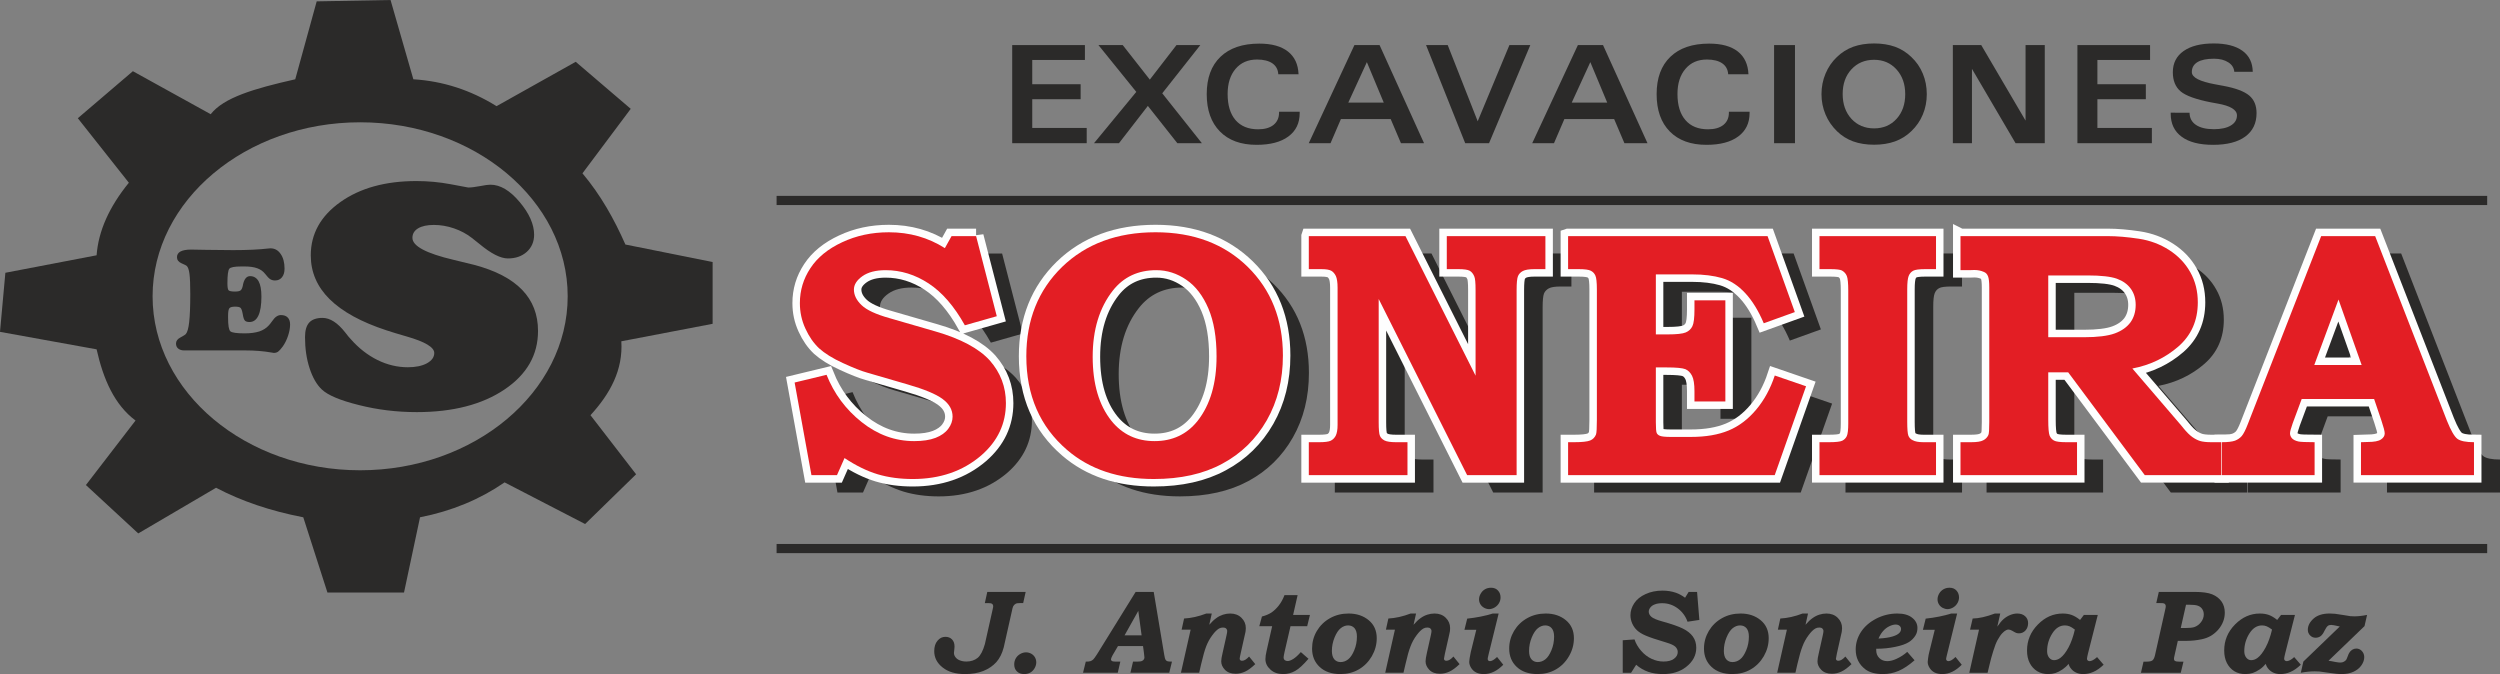 <?xml version="1.0" encoding="UTF-8"?>
<!DOCTYPE svg PUBLIC "-//W3C//DTD SVG 1.1//EN" "http://www.w3.org/Graphics/SVG/1.1/DTD/svg11.dtd">
<!-- Creator: CorelDRAW X8 -->
<svg xmlns="http://www.w3.org/2000/svg" xml:space="preserve" width="75.084mm" height="20.245mm" version="1.1" style="shape-rendering:geometricPrecision; text-rendering:geometricPrecision; image-rendering:optimizeQuality; fill-rule:evenodd; clip-rule:evenodd"
viewBox="0 0 46038 12413"
 xmlns:xlink="http://www.w3.org/1999/xlink">
 <rect x="0" y="0" width="46038" height="12413" fill="#808080" stroke="none"/>
 <defs>
  <style type="text/css">
   <![CDATA[
    .str0 {stroke:#FEFEFE;stroke-width:275.183}
    .fil1 {fill:none;fill-rule:nonzero}
    .fil3 {fill:#2B2A29}
    .fil0 {fill:#2B2A29;fill-rule:nonzero}
    .fil2 {fill:#E31E24;fill-rule:nonzero}
   ]]>
  </style>
 </defs>
 <g id="Capa_x0020_1">
  <g id="_2762734071280">
   <path class="fil0" d="M18181 10900l707 0 -46 206 -63 0c-36,0 -61,4 -74,12 -19,10 -34,25 -46,45 -8,16 -18,50 -28,104l-147 654c-29,112 -75,203 -137,273 -63,69 -142,123 -239,162 -97,38 -209,57 -335,57 -175,0 -313,-40 -415,-122 -103,-81 -154,-182 -154,-300 0,-81 20,-145 61,-193 40,-48 88,-71 145,-71 51,0 91,16 122,48 31,32 46,76 46,132 0,15 -2,32 -4,52 -4,32 -7,53 -7,64 0,29 10,55 29,80 19,25 46,45 81,58 35,14 75,21 120,21 82,0 151,-23 206,-67 54,-45 99,-130 134,-255l143 -638c7,-29 10,-48 10,-57 0,-22 -9,-39 -27,-50 -11,-6 -35,-9 -72,-9l-55 0 45 -206z"/>
   <path id="1" class="fil0" d="M18894 12013c33,0 64,8 95,24 30,17 53,39 70,68 16,29 24,60 24,93 0,35 -10,71 -30,106 -21,36 -47,63 -80,82 -34,18 -71,27 -112,27 -56,0 -101,-16 -134,-49 -34,-32 -50,-76 -50,-130 0,-39 9,-75 28,-109 19,-34 46,-61 82,-82 35,-20 71,-30 107,-30z"/>
   <path id="2" class="fil0" d="M20913 10900l333 0 194 1160c8,48 16,77 23,88 7,12 18,21 31,27 15,6 44,9 88,9l-50 205 -715 0 48 -205 69 0c49,0 81,-5 98,-13 28,-15 43,-37 43,-65 0,-13 -3,-43 -10,-90l-16 -119 -461 0 -100 171c-19,36 -29,60 -29,74 0,15 8,26 24,34 10,5 38,8 84,8l64 0 -47 205 -640 0 51 -205c37,0 66,-2 86,-9 20,-7 37,-17 51,-31 14,-14 38,-45 70,-96l711 -1148zm110 800l-61 -451 -253 451 314 0z"/>
   <path id="3" class="fil0" d="M21747 12389l179 -794 -166 0 45 -205c132,-7 268,-38 410,-92l100 0 -46 207c46,-54 89,-94 129,-122 39,-29 81,-50 124,-64 44,-14 88,-21 133,-21 84,0 153,26 207,79 53,52 80,115 80,190 0,19 -2,37 -4,55 0,9 -6,34 -16,76l-76 340c-12,51 -17,82 -17,92 0,11 4,21 12,28 8,7 19,10 32,10 39,0 82,-26 129,-78l114 140c-70,66 -132,113 -188,138 -56,26 -114,39 -173,39 -85,0 -150,-24 -197,-72 -46,-48 -69,-100 -69,-156 0,-33 8,-84 25,-154l73 -327c8,-35 12,-60 12,-77 0,-19 -7,-35 -20,-47 -14,-12 -32,-18 -56,-18 -27,0 -52,6 -74,18 -39,23 -81,64 -125,125 -45,60 -82,127 -111,201 -29,75 -60,185 -94,331l-36 158 -336 0z"/>
   <path id="4" class="fil0" d="M23654 10959l242 0 -83 365 310 0 -51 208 -307 0 -111 480c-10,47 -16,78 -16,94 0,22 7,38 21,50 13,11 32,17 54,17 27,0 61,-13 102,-38 41,-25 88,-68 140,-127l141 123c-95,111 -176,186 -245,224 -69,39 -143,58 -222,58 -95,0 -174,-27 -234,-83 -62,-56 -92,-120 -92,-193 0,-38 7,-89 22,-153l102 -452 -237 0 49 -179c70,-18 129,-43 176,-74 47,-32 92,-75 136,-131 43,-56 77,-119 103,-189z"/>
   <path id="5" class="fil0" d="M24835 11298c148,0 271,41 370,123 99,82 148,193 148,332 0,116 -30,226 -90,331 -61,104 -141,185 -241,243 -100,58 -213,86 -338,86 -161,0 -287,-43 -381,-130 -94,-87 -141,-201 -141,-340 0,-116 29,-224 88,-324 59,-99 140,-178 242,-235 103,-58 217,-86 343,-86zm-9 219c-48,0 -93,17 -136,51 -43,34 -81,91 -114,172 -33,80 -49,163 -49,247 0,68 15,119 44,154 30,34 68,51 115,51 50,0 96,-16 139,-49 43,-33 81,-89 114,-169 33,-79 49,-163 49,-251 0,-69 -15,-120 -44,-155 -30,-34 -69,-51 -118,-51z"/>
   <path id="6" class="fil0" d="M25509 12389l179 -794 -166 0 45 -205c132,-7 269,-38 410,-92l100 0 -46 207c46,-54 89,-94 129,-122 40,-29 81,-50 125,-64 43,-14 87,-21 132,-21 85,0 154,26 207,79 53,52 80,115 80,190 0,19 -1,37 -3,55 -1,9 -7,34 -16,76l-77 340c-11,51 -17,82 -17,92 0,11 4,21 12,28 8,7 19,10 33,10 39,0 82,-26 129,-78l113 140c-69,66 -132,113 -188,138 -56,26 -113,39 -173,39 -84,0 -150,-24 -196,-72 -46,-48 -69,-100 -69,-156 0,-33 8,-84 24,-154l73 -327c8,-35 12,-60 12,-77 0,-19 -7,-35 -20,-47 -13,-12 -31,-18 -55,-18 -28,0 -53,6 -74,18 -40,23 -81,64 -126,125 -45,60 -82,127 -110,201 -30,75 -61,185 -94,331l-37 158 -336 0z"/>
   <path id="7" class="fil0" d="M27459 10823c54,0 97,18 128,53 31,34 46,76 46,126 0,36 -9,71 -28,104 -19,33 -46,60 -81,81 -35,20 -69,30 -102,30 -30,0 -61,-8 -91,-24 -30,-17 -54,-39 -70,-67 -16,-27 -24,-57 -24,-89 0,-36 10,-71 31,-106 20,-35 46,-61 79,-80 33,-19 70,-28 112,-28zm31 475l108 0 -183 743c-13,52 -19,83 -19,93 0,13 4,22 11,30 8,7 18,11 31,11 35,0 78,-26 131,-77l114 143c-112,115 -232,172 -358,172 -55,0 -102,-10 -141,-29 -38,-19 -69,-48 -93,-85 -23,-38 -35,-74 -35,-110 0,-12 3,-34 7,-65 7,-47 14,-84 21,-113l102 -413 -218 0 51 -206c175,-19 332,-50 471,-94z"/>
   <path id="8" class="fil0" d="M28466 11298c147,0 271,41 370,123 99,82 148,193 148,332 0,116 -30,226 -91,331 -60,104 -140,185 -240,243 -100,58 -213,86 -338,86 -161,0 -288,-43 -382,-130 -94,-87 -141,-201 -141,-340 0,-116 30,-224 89,-324 59,-99 140,-178 242,-235 103,-58 217,-86 343,-86zm-10 219c-47,0 -92,17 -135,51 -43,34 -81,91 -114,172 -33,80 -49,163 -49,247 0,68 14,119 44,154 29,34 68,51 115,51 49,0 96,-16 139,-49 43,-33 81,-89 114,-169 33,-79 49,-163 49,-251 0,-69 -15,-120 -45,-155 -29,-34 -68,-51 -118,-51z"/>
   <path id="9" class="fil0" d="M31252 10900l42 516 -218 33c-36,-103 -98,-185 -183,-248 -85,-62 -180,-93 -284,-93 -53,0 -99,7 -136,22 -37,14 -65,34 -83,59 -19,25 -28,50 -28,75 0,34 16,66 49,95 33,29 100,57 203,85 172,48 298,92 378,132 80,40 141,88 182,145 42,58 63,127 63,208 0,137 -62,255 -185,351 -112,89 -255,133 -427,133 -102,0 -193,-14 -272,-41 -80,-28 -154,-71 -223,-130l-93 147 -154 0 0 -599 217 -15c24,74 65,144 122,210 57,65 121,114 192,147 71,33 144,50 220,50 83,0 148,-17 193,-51 46,-34 69,-75 69,-124 0,-37 -15,-69 -43,-97 -29,-28 -86,-54 -171,-79 -177,-53 -301,-94 -372,-125 -72,-30 -126,-64 -164,-99 -38,-36 -67,-78 -89,-127 -21,-49 -32,-99 -32,-150 0,-78 24,-152 70,-222 46,-70 116,-126 208,-168 93,-43 198,-64 313,-64 88,0 171,13 248,40 55,19 111,50 167,91l66 -107 155 0z"/>
   <path id="10" class="fil0" d="M32053 11298c148,0 271,41 370,123 99,82 148,193 148,332 0,116 -30,226 -90,331 -61,104 -141,185 -241,243 -100,58 -213,86 -338,86 -161,0 -288,-43 -382,-130 -94,-87 -141,-201 -141,-340 0,-116 30,-224 89,-324 59,-99 140,-178 242,-235 103,-58 217,-86 343,-86zm-10 219c-47,0 -92,17 -135,51 -43,34 -81,91 -114,172 -33,80 -49,163 -49,247 0,68 15,119 44,154 30,34 68,51 115,51 49,0 96,-16 139,-49 43,-33 81,-89 114,-169 33,-79 49,-163 49,-251 0,-69 -15,-120 -44,-155 -30,-34 -69,-51 -119,-51z"/>
   <path id="11" class="fil0" d="M32727 12389l179 -794 -166 0 45 -205c132,-7 269,-38 410,-92l100 0 -46 207c46,-54 89,-94 129,-122 40,-29 81,-50 125,-64 43,-14 87,-21 132,-21 84,0 153,26 207,79 53,52 80,115 80,190 0,19 -1,37 -4,55 0,9 -6,34 -16,76l-76 340c-11,51 -17,82 -17,92 0,11 4,21 12,28 8,7 19,10 33,10 39,0 82,-26 129,-78l113 140c-69,66 -132,113 -188,138 -56,26 -113,39 -173,39 -84,0 -150,-24 -196,-72 -47,-48 -70,-100 -70,-156 0,-33 8,-84 25,-154l73 -327c8,-35 12,-60 12,-77 0,-19 -7,-35 -20,-47 -13,-12 -32,-18 -55,-18 -28,0 -53,6 -74,18 -40,23 -82,64 -126,125 -45,60 -82,127 -110,201 -30,75 -61,185 -95,331l-36 158 -336 0z"/>
   <path id="12" class="fil0" d="M35122 12004l135 155c-104,91 -203,157 -295,196 -93,39 -189,58 -288,58 -138,0 -245,-29 -323,-87 -119,-91 -178,-213 -178,-366 0,-114 32,-221 96,-321 65,-100 158,-182 280,-246 123,-63 253,-95 392,-95 117,0 207,26 272,78 65,52 97,114 97,188 0,51 -11,96 -34,134 -30,51 -72,94 -127,128 -54,34 -136,63 -247,86 -110,23 -227,35 -351,35l0 27c0,59 19,107 57,144 38,38 88,57 148,57 51,0 105,-14 165,-41 79,-36 146,-80 201,-130zm-529 -245c111,-6 197,-19 258,-38 61,-18 104,-41 129,-69 19,-21 28,-44 28,-70 0,-22 -9,-42 -27,-57 -18,-16 -42,-24 -72,-24 -35,0 -74,11 -116,31 -42,20 -79,48 -112,85 -33,36 -63,83 -88,142z"/>
   <path id="13" class="fil0" d="M35901 10823c55,0 98,18 129,53 30,34 46,76 46,126 0,36 -10,71 -29,104 -19,33 -45,60 -80,81 -35,20 -69,30 -102,30 -31,0 -61,-8 -92,-24 -30,-17 -53,-39 -69,-67 -16,-27 -24,-57 -24,-89 0,-36 10,-71 30,-106 20,-35 47,-61 80,-80 33,-19 70,-28 111,-28zm32 475l108 0 -183 743c-13,52 -20,83 -20,93 0,13 4,22 12,30 8,7 18,11 31,11 35,0 78,-26 130,-77l115 143c-113,115 -232,172 -358,172 -56,0 -103,-10 -142,-29 -38,-19 -69,-48 -92,-85 -24,-38 -35,-74 -35,-110 0,-12 2,-34 7,-65 6,-47 13,-84 21,-113l102 -413 -218 0 51 -206c174,-19 331,-50 471,-94z"/>
   <path id="14" class="fil0" d="M36835 11298l-54 241c41,-61 80,-108 118,-141 38,-32 79,-57 122,-74 43,-17 85,-26 127,-26 62,0 110,17 146,50 36,33 54,75 54,127 0,54 -16,99 -48,135 -32,35 -72,53 -119,53 -18,0 -36,-2 -52,-8 -9,-2 -33,-16 -73,-39 -26,-15 -49,-23 -68,-23 -14,0 -28,3 -42,10 -23,11 -47,30 -74,58 -27,28 -56,71 -88,128 -23,42 -49,108 -77,198 -28,90 -52,176 -70,256l-35 146 -337 0 179 -794 -165 0 48 -205c116,-2 252,-33 409,-92l99 0z"/>
   <path id="15" class="fil0" d="M38305 11416l70 -92 256 0 -181 713c-11,49 -18,81 -18,94 0,13 5,24 14,32 9,8 21,12 35,12 15,0 35,-6 59,-18 24,-12 50,-31 78,-57l121 141c-65,61 -128,106 -190,132 -61,27 -124,40 -188,40 -45,0 -86,-8 -122,-24 -37,-16 -68,-38 -93,-67 -26,-28 -43,-61 -53,-97 -31,39 -69,73 -113,103 -44,30 -86,51 -127,65 -41,13 -86,20 -136,20 -77,0 -144,-18 -202,-53 -58,-36 -104,-86 -137,-150 -33,-64 -50,-141 -50,-231 0,-185 67,-344 200,-479 132,-135 285,-202 457,-202 62,0 117,9 165,26 48,18 100,48 155,92zm-96 178c-39,-30 -73,-51 -99,-61 -28,-11 -56,-16 -84,-16 -94,0 -172,50 -234,150 -63,100 -94,208 -94,324 0,49 12,89 37,120 25,31 56,46 91,46 39,0 77,-13 115,-41 52,-39 103,-103 151,-193 48,-89 87,-199 117,-329z"/>
   <path id="16" class="fil0" d="M39755 10900l657 0c145,0 254,15 327,45 74,31 130,74 171,132 40,57 60,125 60,205 0,56 -10,111 -30,163 -20,52 -49,102 -89,148 -41,47 -86,85 -136,115 -51,30 -108,51 -170,64 -93,19 -183,29 -270,29l-170 0 -61 272c-7,26 -10,47 -10,63 0,16 6,27 19,36 13,8 38,12 75,12l81 0 -50 205 -733 0 47 -205 56 0c53,0 89,-8 109,-23 19,-16 35,-46 46,-92l190 -849c6,-24 9,-43 9,-56 0,-13 -3,-25 -10,-34 -6,-9 -15,-16 -27,-19 -10,-4 -31,-5 -64,-5l-74 0 47 -206zm404 665l78 0c79,0 136,-6 171,-17 49,-17 90,-47 124,-91 34,-44 51,-92 51,-143 0,-38 -10,-71 -29,-99 -19,-28 -45,-48 -78,-60 -33,-13 -86,-19 -159,-19l-61 0 -97 429z"/>
   <path id="17" class="fil0" d="M41935 11416l71 -92 256 0 -181 713c-12,49 -18,81 -18,94 0,13 5,24 14,32 9,8 21,12 35,12 15,0 34,-6 59,-18 24,-12 50,-31 77,-57l122 141c-65,61 -128,106 -190,132 -61,27 -124,40 -188,40 -45,0 -86,-8 -122,-24 -37,-16 -68,-38 -93,-67 -26,-28 -43,-61 -53,-97 -32,39 -69,73 -113,103 -44,30 -86,51 -127,65 -41,13 -86,20 -136,20 -77,0 -145,-18 -203,-53 -58,-36 -103,-86 -136,-150 -33,-64 -50,-141 -50,-231 0,-185 66,-344 199,-479 133,-135 286,-202 457,-202 63,0 118,9 166,26 48,18 100,48 154,92zm-95 178c-40,-30 -73,-51 -100,-61 -27,-11 -55,-16 -84,-16 -93,0 -171,50 -234,150 -62,100 -93,208 -93,324 0,49 12,89 37,120 25,31 55,46 90,46 40,0 78,-13 116,-41 52,-39 102,-103 150,-193 48,-89 88,-199 118,-329z"/>
   <path id="18" class="fil0" d="M43590 11324l-47 206 -663 638c32,4 76,11 132,23 38,7 66,10 87,10 23,0 44,-5 63,-15 19,-11 34,-22 43,-35 5,-6 13,-24 25,-56 13,-36 23,-60 31,-72 15,-26 34,-45 57,-59 23,-14 48,-21 75,-21 39,0 73,15 102,46 28,31 43,68 43,111 0,51 -17,102 -52,152 -34,50 -83,89 -145,118 -63,29 -134,43 -215,43 -30,0 -63,-1 -102,-5 -29,-3 -87,-10 -174,-23 -74,-11 -119,-18 -136,-19 -28,-2 -57,-3 -87,-3 -82,0 -167,9 -257,26l47 -206 671 -646 -109 -23c-20,-4 -37,-6 -51,-6 -25,0 -46,6 -63,20 -17,14 -36,43 -58,86 -22,48 -47,82 -74,102 -27,19 -57,28 -91,28 -40,0 -73,-14 -101,-43 -28,-28 -42,-62 -42,-103 0,-74 35,-143 105,-206 70,-63 170,-94 299,-94 32,0 65,2 98,5 24,3 75,10 153,23 71,12 114,19 129,21 26,2 50,3 75,3 62,0 140,-8 232,-26z"/>
   <g>
    <path class="fil0" d="M18454 4668l381 1475 -588 167c-196,-351 -418,-608 -666,-771 -249,-162 -513,-244 -793,-244 -181,0 -323,37 -427,111 -105,73 -157,155 -157,245 0,104 48,200 143,288 92,90 262,168 511,238l846 246c469,134 803,313 1003,535 197,225 296,486 296,785 0,380 -152,701 -454,964 -339,290 -760,434 -1262,434 -234,0 -448,-29 -644,-87 -195,-60 -400,-159 -612,-300l-139 316 -470 0 -310 -1707 588 -142c139,348 355,639 648,872 294,233 616,350 966,350 158,0 289,-21 393,-61 104,-39 182,-95 235,-168 53,-71 79,-145 79,-222 0,-126 -61,-234 -182,-325 -124,-91 -341,-181 -649,-269l-735 -215c-112,-31 -262,-90 -452,-177 -191,-88 -337,-179 -440,-273 -101,-95 -186,-216 -253,-364 -68,-149 -101,-304 -101,-468 0,-233 65,-448 194,-644 129,-197 324,-355 584,-477 259,-122 546,-183 862,-183 380,0 724,97 1031,292l122 -221 452 0z"/>
    <path id="1" class="fil0" d="M21759 4597c699,0 1264,212 1697,635 432,425 648,970 648,1635 0,448 -99,844 -296,1190 -198,347 -471,614 -820,802 -348,188 -768,282 -1260,282 -651,0 -1183,-179 -1598,-536 -501,-429 -751,-1005 -751,-1725 0,-669 220,-1218 658,-1644 439,-426 1013,-639 1722,-639zm13 698c-335,0 -601,125 -798,375 -249,315 -373,722 -373,1219 0,498 115,892 347,1182 200,248 464,372 793,372 329,0 593,-124 791,-372 234,-296 351,-693 351,-1188 0,-349 -50,-642 -150,-879 -100,-237 -235,-415 -406,-532 -171,-118 -356,-177 -555,-177z"/>
    <path id="2" class="fil0" d="M24581 4668l1780 0 1291 2569 0 -1573c0,-135 -8,-219 -23,-253 -20,-50 -48,-86 -85,-105 -35,-21 -104,-30 -208,-30l-214 0 0 -608 1816 0 0 608 -200 0c-100,0 -173,11 -216,34 -43,24 -72,55 -89,95 -16,40 -25,126 -25,258l0 3407 -910 0 -1630 -3245 0 2271c0,130 7,213 24,250 15,35 44,63 84,85 40,20 112,31 212,31l210 0 0 608 -1817 0 0 -608 189 0c105,0 176,-8 214,-27 39,-18 70,-48 93,-92 23,-45 35,-111 35,-200l0 -2526c0,-97 -11,-168 -32,-213 -21,-46 -49,-79 -85,-98 -35,-21 -95,-30 -179,-30l-235 0 0 -608z"/>
    <path id="3" class="fil0" d="M29356 4668l3674 0 502 1398 -572 206c-97,-229 -210,-414 -340,-553 -129,-140 -272,-232 -428,-279 -157,-45 -340,-68 -548,-68l-672 0 0 1106 219 0c163,0 274,-12 332,-37 57,-24 98,-62 122,-114 25,-52 38,-154 38,-308l0 -168 569 0 0 1861 -569 0 0 -190c0,-130 -15,-224 -45,-284 -30,-59 -71,-100 -123,-120 -53,-22 -168,-33 -347,-33l-196 0 0 1012c0,107 5,172 16,196 10,23 31,41 62,53 30,13 95,19 197,19l369 0c276,0 508,-40 697,-118 190,-80 359,-208 507,-384 148,-177 262,-387 342,-629l577 198 -578 1638 -3805 0 0 -608 110 0c148,0 247,-11 297,-31 51,-22 86,-58 107,-111 11,-31 16,-121 16,-268l0 -2401c0,-130 -9,-216 -27,-256 -17,-40 -45,-70 -84,-89 -38,-21 -112,-30 -223,-30l-196 0 0 -608z"/>
    <path id="4" class="fil0" d="M33985 4668l2146 0 0 608 -196 0c-113,0 -188,9 -225,30 -37,19 -65,51 -82,94 -18,44 -27,127 -27,248l0 2438c0,133 8,218 22,257 15,37 41,64 76,81 44,25 110,38 198,38l234 0 0 608 -2146 0 0 -608 175 0c125,0 207,-8 244,-27 38,-18 66,-46 84,-85 19,-39 27,-116 27,-233l0 -2447c0,-137 -8,-226 -27,-270 -18,-43 -48,-76 -90,-100 -30,-16 -101,-24 -216,-24l-197 0 0 -608z"/>
    <path id="5" class="fil0" d="M36583 4668l2709 0c175,0 365,16 572,47 207,32 393,102 560,208 167,108 298,244 389,409 93,163 139,349 139,555 0,334 -119,606 -358,814 -239,207 -521,342 -846,405l904 1053 37 48c58,71 112,125 161,159 48,35 97,60 144,75 49,14 116,21 203,21l188 0 0 608 -1409 0 -1411 -1894 -366 0 0 877c0,151 8,247 24,287 18,41 44,73 81,92 37,21 111,30 223,30l202 0 0 608 -2146 0 0 -608 197 0c103,0 176,-11 220,-33 44,-22 76,-55 96,-99 11,-26 17,-105 17,-237l0 -2479c0,-97 -8,-166 -24,-207 -16,-41 -42,-68 -78,-81 -50,-22 -108,-34 -174,-34l-90 3 -164 0 0 -627zm1616 724l0 1138 651 0c257,0 448,-24 576,-72 127,-47 221,-115 286,-202 64,-88 96,-196 96,-322 0,-115 -30,-215 -89,-298 -61,-83 -146,-144 -256,-184 -110,-40 -291,-60 -540,-60l-724 0z"/>
    <path id="6" class="fil0" d="M43224 4668l994 0 1322 3400c73,179 136,290 191,332 56,42 158,62 307,62l0 608 -2081 0 0 -608 126 -3c115,0 196,-15 242,-46 46,-31 69,-68 69,-112 0,-38 -19,-116 -60,-234l-135 -400 -1334 0 -164 445c-34,95 -51,156 -51,186 0,34 12,64 37,92 23,27 63,47 118,59 36,9 136,13 298,13l0 608 -1706 0 0 -608c110,0 190,-9 240,-28 50,-19 92,-47 124,-85 33,-38 69,-109 109,-211l1354 -3470zm-127 2372l873 0 -427 -1204 -446 1204z"/>
    <g>
     <path class="fil1 str0" d="M17975 4348l381 1475 -588 167c-196,-351 -418,-607 -666,-770 -249,-163 -513,-245 -793,-245 -181,0 -323,37 -428,111 -104,74 -156,156 -156,246 0,103 48,199 142,288 93,89 263,168 512,238l846 245c468,135 802,314 1003,536 197,225 296,486 296,784 0,380 -152,701 -455,964 -338,290 -759,434 -1261,434 -234,0 -448,-29 -644,-87 -195,-59 -400,-158 -612,-299l-139 315 -470 0 -310 -1706 588 -142c139,348 354,639 647,871 295,234 617,350 967,350 158,0 288,-20 393,-60 103,-40 182,-96 235,-168 53,-71 79,-146 79,-222 0,-126 -61,-235 -183,-325 -123,-92 -340,-181 -648,-270l-735 -214c-112,-31 -263,-91 -452,-178 -191,-87 -337,-179 -440,-272 -101,-95 -186,-217 -253,-365 -68,-148 -101,-303 -101,-467 0,-234 64,-448 194,-644 129,-197 324,-356 584,-477 259,-122 546,-184 861,-184 381,0 724,97 1031,292l123 -221 452 0z"/>
    </g>
    <g>
     <path id="1" class="fil1 str0" d="M21280 4277c699,0 1263,213 1696,636 432,424 649,970 649,1634 0,448 -99,845 -296,1191 -199,347 -471,614 -820,801 -348,189 -768,282 -1261,282 -650,0 -1182,-178 -1597,-535 -501,-430 -751,-1005 -751,-1726 0,-669 220,-1217 658,-1644 439,-425 1013,-639 1722,-639zm13 698c-335,0 -602,125 -799,375 -248,316 -372,722 -372,1220 0,498 115,892 347,1182 200,247 464,371 792,371 330,0 594,-124 792,-371 234,-297 350,-693 350,-1189 0,-349 -49,-642 -149,-879 -101,-237 -235,-414 -407,-532 -170,-117 -355,-177 -554,-177z"/>
    </g>
    <g>
     <path id="2" class="fil1 str0" d="M24102 4348l1780 0 1291 2570 0 -1573c0,-136 -8,-220 -23,-253 -21,-51 -49,-86 -85,-106 -36,-20 -105,-30 -208,-30l-214 0 0 -608 1816 0 0 608 -201 0c-100,0 -172,12 -215,35 -43,23 -72,54 -89,94 -17,40 -25,126 -25,259l0 3406 -911 0 -1629 -3244 0 2270c0,131 7,214 23,250 15,36 44,64 84,85 41,21 112,32 212,32l211 0 0 607 -1817 0 0 -607 189 0c104,0 175,-9 214,-27 39,-19 70,-49 93,-93 22,-44 34,-111 34,-199l0 -2526c0,-97 -11,-168 -31,-214 -22,-45 -50,-78 -85,-98 -36,-20 -95,-30 -179,-30l-235 0 0 -608z"/>
    </g>
    <g>
     <path id="3" class="fil1 str0" d="M28877 4348l3673 0 502 1399 -572 206c-97,-230 -210,-414 -339,-553 -129,-140 -272,-233 -429,-279 -156,-45 -339,-68 -547,-68l-672 0 0 1105 218 0c164,0 275,-12 332,-36 57,-24 98,-63 123,-115 25,-51 38,-154 38,-308l0 -168 569 0 0 1862 -569 0 0 -191c0,-129 -15,-224 -45,-283 -31,-59 -72,-100 -123,-121 -53,-21 -168,-32 -347,-32l-196 0 0 1011c0,107 5,173 16,197 10,22 31,41 61,52 31,13 96,20 197,20l370 0c276,0 507,-40 697,-119 190,-79 359,-208 506,-383 149,-177 263,-387 343,-629l576 198 -577 1637 -3805 0 0 -607 110 0c147,0 246,-11 297,-32 51,-21 86,-58 107,-110 11,-32 16,-121 16,-269l0 -2400c0,-130 -9,-217 -27,-256 -17,-40 -45,-70 -84,-90 -38,-20 -112,-30 -223,-30l-196 0 0 -608z"/>
    </g>
    <g>
     <path id="4" class="fil1 str0" d="M33506 4348l2146 0 0 608 -196 0c-113,0 -189,10 -225,30 -37,20 -65,52 -82,95 -18,43 -27,126 -27,248l0 2438c0,132 7,217 21,256 16,38 41,65 77,82 44,25 110,38 198,38l234 0 0 607 -2146 0 0 -607 175 0c124,0 206,-9 244,-27 38,-19 66,-47 84,-85 18,-39 27,-117 27,-233l0 -2448c0,-136 -9,-226 -27,-269 -18,-43 -48,-76 -90,-100 -31,-16 -102,-25 -216,-25l-197 0 0 -608z"/>
    </g>
    <g>
     <path id="5" class="fil1 str0" d="M36103 4348l2710 0c174,0 365,17 572,48 207,31 393,101 560,208 167,108 297,243 389,408 93,164 139,349 139,556 0,334 -120,605 -358,813 -239,207 -521,343 -847,405l904 1054 38 47c58,71 112,125 161,160 48,34 96,59 144,74 48,14 116,22 202,22l189 0 0 607 -1409 0 -1411 -1894 -367 0 0 877c0,151 9,247 25,288 17,41 44,72 81,92 37,20 111,30 223,30l201 0 0 607 -2146 0 0 -607 198 0c103,0 176,-11 219,-34 44,-21 77,-55 97,-99 11,-26 16,-104 16,-237l0 -2479c0,-97 -7,-166 -23,-206 -16,-41 -42,-68 -78,-81 -51,-23 -109,-35 -174,-35l-90 3 -165 0 0 -627zm1616 724l0 1138 652 0c256,0 448,-24 575,-71 127,-47 222,-115 287,-203 63,-88 96,-196 96,-322 0,-115 -30,-214 -90,-297 -60,-83 -145,-144 -255,-184 -110,-40 -291,-61 -541,-61l-724 0z"/>
    </g>
    <g>
     <path id="6" class="fil1 str0" d="M42745 4348l994 0 1322 3400c72,179 136,290 191,332 56,42 158,63 307,63l0 607 -2081 0 0 -607 126 -4c115,0 196,-15 242,-46 46,-30 69,-68 69,-112 0,-38 -20,-115 -60,-234l-135 -399 -1334 0 -165 445c-33,94 -50,156 -50,186 0,33 12,64 36,92 24,26 64,47 119,59 35,8 136,13 298,13l0 607 -1706 0 0 -607c110,0 189,-10 240,-28 50,-20 92,-48 124,-85 32,-38 69,-109 109,-212l1354 -3470zm-127 2373l872 0 -426 -1205 -446 1205z"/>
    </g>
    <path id="7" class="fil2" d="M17975 4348l381 1475 -588 167c-196,-351 -418,-607 -666,-770 -249,-163 -513,-245 -793,-245 -181,0 -323,37 -428,111 -104,74 -156,156 -156,246 0,103 48,199 142,288 93,89 263,168 512,238l846 245c468,135 802,314 1003,536 197,225 296,486 296,784 0,380 -152,701 -455,964 -338,290 -759,434 -1261,434 -234,0 -448,-29 -644,-87 -195,-59 -400,-158 -612,-299l-139 315 -470 0 -310 -1706 588 -142c139,348 354,639 647,871 295,234 617,350 967,350 158,0 288,-20 393,-60 103,-40 182,-96 235,-168 53,-71 79,-146 79,-222 0,-126 -61,-235 -183,-325 -123,-92 -340,-181 -648,-270l-735 -214c-112,-31 -263,-91 -452,-178 -191,-87 -337,-179 -440,-272 -101,-95 -186,-217 -253,-365 -68,-148 -101,-303 -101,-467 0,-234 64,-448 194,-644 129,-197 324,-356 584,-477 259,-122 546,-184 861,-184 381,0 724,97 1031,292l123 -221 452 0z"/>
    <path id="8" class="fil2" d="M21280 4277c699,0 1263,213 1696,636 432,424 649,970 649,1634 0,448 -99,845 -296,1191 -199,347 -471,614 -820,801 -348,189 -768,282 -1261,282 -650,0 -1182,-178 -1597,-535 -501,-430 -751,-1005 -751,-1726 0,-669 220,-1217 658,-1644 439,-425 1013,-639 1722,-639zm13 698c-335,0 -602,125 -799,375 -248,316 -372,722 -372,1220 0,498 115,892 347,1182 200,247 464,371 792,371 330,0 594,-124 792,-371 234,-297 350,-693 350,-1189 0,-349 -49,-642 -149,-879 -101,-237 -235,-414 -407,-532 -170,-117 -355,-177 -554,-177z"/>
    <path id="9" class="fil2" d="M24102 4348l1780 0 1291 2570 0 -1573c0,-136 -8,-220 -23,-253 -21,-51 -49,-86 -85,-106 -36,-20 -105,-30 -208,-30l-214 0 0 -608 1816 0 0 608 -201 0c-100,0 -172,12 -215,35 -43,23 -72,54 -89,94 -17,40 -25,126 -25,259l0 3406 -911 0 -1629 -3244 0 2270c0,131 7,214 23,250 15,36 44,64 84,85 41,21 112,32 212,32l211 0 0 607 -1817 0 0 -607 189 0c104,0 175,-9 214,-27 39,-19 70,-49 93,-93 22,-44 34,-111 34,-199l0 -2526c0,-97 -11,-168 -31,-214 -22,-45 -50,-78 -85,-98 -36,-20 -95,-30 -179,-30l-235 0 0 -608z"/>
    <path id="10" class="fil2" d="M28877 4348l3673 0 502 1399 -572 206c-97,-230 -210,-414 -339,-553 -129,-140 -272,-233 -429,-279 -156,-45 -339,-68 -547,-68l-672 0 0 1105 218 0c164,0 275,-12 332,-36 57,-24 98,-63 123,-115 25,-51 38,-154 38,-308l0 -168 569 0 0 1862 -569 0 0 -191c0,-129 -15,-224 -45,-283 -31,-59 -72,-100 -123,-121 -53,-21 -168,-32 -347,-32l-196 0 0 1011c0,107 5,173 16,197 10,22 31,41 61,52 31,13 96,20 197,20l370 0c276,0 507,-40 697,-119 190,-79 359,-208 506,-383 149,-177 263,-387 343,-629l576 198 -577 1637 -3805 0 0 -607 110 0c147,0 246,-11 297,-32 51,-21 86,-58 107,-110 11,-32 16,-121 16,-269l0 -2400c0,-130 -9,-217 -27,-256 -17,-40 -45,-70 -84,-90 -38,-20 -112,-30 -223,-30l-196 0 0 -608z"/>
    <path id="11" class="fil2" d="M33506 4348l2146 0 0 608 -196 0c-113,0 -189,10 -225,30 -37,20 -65,52 -82,95 -18,43 -27,126 -27,248l0 2438c0,132 7,217 21,256 16,38 41,65 77,82 44,25 110,38 198,38l234 0 0 607 -2146 0 0 -607 175 0c124,0 206,-9 244,-27 38,-19 66,-47 84,-85 18,-39 27,-117 27,-233l0 -2448c0,-136 -9,-226 -27,-269 -18,-43 -48,-76 -90,-100 -31,-16 -102,-25 -216,-25l-197 0 0 -608z"/>
    <path id="12" class="fil2" d="M36103 4348l2710 0c174,0 365,17 572,48 207,31 393,101 560,208 167,108 297,243 389,408 93,164 139,349 139,556 0,334 -120,605 -358,813 -239,207 -521,343 -847,405l904 1054 38 47c58,71 112,125 161,160 48,34 96,59 144,74 48,14 116,22 202,22l189 0 0 607 -1409 0 -1411 -1894 -367 0 0 877c0,151 9,247 25,288 17,41 44,72 81,92 37,20 111,30 223,30l201 0 0 607 -2146 0 0 -607 198 0c103,0 176,-11 219,-34 44,-21 77,-55 97,-99 11,-26 16,-104 16,-237l0 -2479c0,-97 -7,-166 -23,-206 -16,-41 -42,-68 -78,-81 -51,-23 -109,-35 -174,-35l-90 3 -165 0 0 -627zm1616 724l0 1138 652 0c256,0 448,-24 575,-71 127,-47 222,-115 287,-203 63,-88 96,-196 96,-322 0,-115 -30,-214 -90,-297 -60,-83 -145,-144 -255,-184 -110,-40 -291,-61 -541,-61l-724 0z"/>
    <path id="13" class="fil2" d="M42745 4348l994 0 1322 3400c72,179 136,290 191,332 56,42 158,63 307,63l0 607 -2081 0 0 -607 126 -4c115,0 196,-15 242,-46 46,-30 69,-68 69,-112 0,-38 -20,-115 -60,-234l-135 -399 -1334 0 -165 445c-33,94 -50,156 -50,186 0,33 12,64 36,92 24,26 64,47 119,59 35,8 136,13 298,13l0 607 -1706 0 0 -607c110,0 189,-10 240,-28 50,-20 92,-48 124,-85 32,-38 69,-109 109,-212l1354 -3470zm-127 2373l872 0 -426 -1205 -446 1205z"/>
    <rect class="fil3" x="14301" y="3607" width="31501" height="169"/>
    <rect class="fil3" x="14301" y="10017" width="31501" height="169"/>
    <polygon class="fil0" points="18640,2637 18640,830 19979,830 19979,1104 19009,1104 19009,1551 19900,1551 19900,1827 19009,1827 19009,2356 20012,2356 20012,2637 "/>
    <polygon id="1" class="fil0" points="20146,2637 20925,1692 20228,830 20675,830 21174,1466 21665,830 22104,830 21403,1718 22133,2637 21681,2637 21138,1950 20606,2637 "/>
    <path id="2" class="fil0" d="M23540 1368c-5,-88 -42,-155 -109,-202 -68,-46 -162,-70 -282,-70 -166,0 -298,57 -396,172 -97,114 -146,268 -146,463 0,208 49,368 146,481 98,113 237,169 416,169 121,0 215,-27 283,-81 68,-55 102,-130 102,-228l0 -14 380 0 0 24c0,185 -69,328 -208,431 -139,103 -334,154 -586,154 -288,0 -514,-82 -675,-246 -162,-165 -243,-394 -243,-687 0,-297 84,-526 253,-688 169,-162 407,-243 715,-243 228,0 403,48 527,145 124,97 189,237 196,420l-373 0z"/>
    <path id="3" class="fil0" d="M24829 1889l653 0 -311 -745 -342 745zm-728 748l841 -1807 463 0 819 1807 -425 0 -189 -444 -917 0 -191 444 -401 0z"/>
    <polygon id="4" class="fil0" points="27421,2637 26982,2637 26261,830 26660,830 27212,2233 27796,830 28181,830 "/>
    <path id="5" class="fil0" d="M28944 1889l653 0 -311 -745 -342 745zm-728 748l841 -1807 463 0 819 1807 -425 0 -189 -444 -917 0 -191 444 -401 0z"/>
    <path id="6" class="fil0" d="M31825 1368c-6,-88 -42,-155 -110,-202 -67,-46 -161,-70 -282,-70 -166,0 -298,57 -395,172 -98,114 -147,268 -147,463 0,208 49,368 147,481 97,113 236,169 416,169 121,0 215,-27 283,-81 68,-55 101,-130 101,-228l0 -14 381 0 0 24c0,185 -70,328 -209,431 -139,103 -334,154 -585,154 -289,0 -514,-82 -676,-246 -162,-165 -242,-394 -242,-687 0,-297 84,-526 253,-688 168,-162 406,-243 714,-243 228,0 404,48 528,145 123,97 189,237 196,420l-373 0z"/>
    <polygon id="7" class="fil0" points="32670,830 33055,830 33055,2637 32670,2637 "/>
    <path id="8" class="fil0" d="M34512 2665c-145,0 -273,-21 -385,-61 -112,-41 -212,-103 -299,-188 -92,-90 -163,-193 -211,-309 -49,-116 -74,-241 -74,-373 0,-134 25,-260 74,-377 49,-118 119,-221 211,-308 87,-84 187,-147 299,-188 112,-40 240,-61 385,-61 145,0 273,21 386,61 112,41 212,104 299,188 93,87 164,190 212,307 49,117 73,243 73,378 0,133 -24,258 -73,375 -48,116 -119,219 -212,307 -88,85 -188,147 -301,188 -112,40 -240,61 -384,61zm573 -931c0,-185 -53,-337 -161,-456 -107,-118 -245,-177 -412,-177 -171,0 -310,59 -418,176 -107,116 -161,268 -161,454 0,187 54,339 161,457 108,117 247,176 418,176 169,0 308,-59 414,-176 106,-118 159,-269 159,-454z"/>
    <polygon id="9" class="fil0" points="35962,2637 35962,830 36485,830 37301,2221 37301,830 37655,830 37655,2637 37117,2637 36314,1268 36314,2637 "/>
    <polygon id="10" class="fil0" points="38256,2637 38256,830 39594,830 39594,1104 38624,1104 38624,1551 39516,1551 39516,1827 38624,1827 38624,2356 39627,2356 39627,2637 "/>
    <path id="11" class="fil0" d="M39974 2075l347 1c1,97 40,171 118,224 77,52 187,79 330,79 133,0 238,-23 312,-68 75,-45 113,-107 113,-186 0,-104 -121,-177 -362,-219 -49,-9 -87,-16 -115,-21 -276,-54 -463,-121 -559,-201 -96,-81 -145,-199 -145,-354 0,-167 66,-297 198,-390 132,-93 317,-140 555,-140 228,0 404,45 529,135 124,90 187,219 190,387l-340 0c-6,-72 -42,-131 -110,-174 -67,-44 -155,-67 -264,-67 -134,0 -236,21 -305,63 -69,42 -103,103 -103,183 0,99 144,174 433,226 64,11 115,21 150,28 226,42 383,102 474,178 90,76 135,184 135,323 0,187 -69,331 -208,433 -138,101 -336,152 -591,152 -252,0 -445,-49 -580,-149 -135,-99 -202,-241 -202,-424l0 -19z"/>
    <g>
     <path class="fil3" d="M3880 2103l-1433 -792 -1014 866 940 1188c-363,445 -561,891 -594,1336l-1680 322 -99 1088 1779 322c124,553 330,1023 717,1311l-914 1188 964 891 1433 -841c469,247 1005,428 1606,544l445 1386 1410 0 295 -1386c585,-115 1104,-330 1557,-643l1483 767 939 -916 -840 -1088c363,-396 601,-834 568,-1361l1681 -322 0 -1138 -1606 -322c-206,-466 -454,-911 -791,-1311l889 -1188 -1013 -866 -1458 817c-478,-297 -988,-462 -1532,-495l-420 -1460 -1360 25 -395 1435c-766,173 -1318,338 -1557,643zm2752 149c2105,0 3822,1439 3822,3204 0,1765 -1717,3204 -3822,3204 -2105,0 -3822,-1439 -3822,-3204 0,-1765 1717,-3204 3822,-3204z"/>
     <path class="fil0" d="M7674 7589c-367,0 -722,-43 -1065,-130 -344,-85 -571,-181 -683,-287 -95,-90 -169,-220 -225,-391 -56,-170 -84,-362 -84,-573 0,-121 25,-210 77,-268 52,-57 134,-86 245,-86 139,0 279,90 419,269 42,56 76,97 103,124 146,166 310,293 491,383 181,89 368,133 558,133 144,0 261,-24 352,-73 90,-50 135,-113 135,-190 0,-105 -170,-207 -509,-304 -153,-44 -275,-81 -368,-112 -468,-153 -817,-345 -1049,-574 -232,-229 -348,-499 -348,-808 0,-396 182,-724 546,-982 363,-257 829,-386 1397,-386 213,0 425,19 636,59 211,40 319,60 321,60 55,0 127,-9 216,-26 89,-18 153,-26 193,-26 180,0 359,106 537,318 178,211 267,413 267,603 0,129 -45,234 -135,316 -91,81 -206,121 -348,121 -135,0 -309,-88 -524,-267 -60,-50 -107,-87 -141,-112 -97,-75 -206,-133 -328,-175 -123,-42 -246,-63 -370,-63 -124,0 -221,21 -291,63 -69,42 -104,100 -104,175 0,151 252,286 759,405 161,38 286,69 377,92 394,104 689,258 884,460 195,202 293,454 293,757 0,443 -206,802 -618,1079 -412,277 -951,416 -1616,416z"/>
     <path class="fil0" d="M4523 6453l-1128 0c-48,0 -85,-11 -113,-34 -27,-22 -41,-53 -41,-93 0,-47 28,-84 82,-112 54,-29 87,-49 99,-63 28,-31 49,-105 62,-221 13,-117 20,-289 20,-518 0,-171 -5,-295 -15,-370 -10,-76 -27,-124 -51,-146 -8,-8 -40,-23 -96,-48 -55,-24 -83,-62 -83,-112 0,-46 22,-81 65,-105 44,-23 109,-35 194,-35 13,0 106,1 279,5 173,3 338,5 496,5 259,0 479,-10 658,-31 16,-1 26,-2 30,-2 78,0 140,34 187,103 48,68 72,159 72,272 0,67 -16,120 -48,159 -31,38 -73,58 -127,58 -33,0 -61,-8 -86,-22 -25,-15 -58,-49 -98,-101 -35,-46 -83,-80 -144,-102 -61,-22 -138,-33 -231,-33l-64 0c-123,0 -196,14 -219,42 -23,29 -35,117 -35,267 0,72 7,115 22,130 15,15 54,23 117,23 50,0 84,-7 103,-21 19,-14 34,-47 44,-99l0 -4c22,-106 66,-160 131,-160 69,0 121,32 157,94 35,63 52,158 52,284 0,154 -19,271 -56,349 -37,79 -92,118 -164,118 -37,0 -65,-8 -82,-24 -18,-17 -32,-57 -42,-122 -11,-62 -24,-100 -41,-115 -17,-15 -50,-22 -98,-22 -55,0 -91,9 -107,29 -16,20 -24,66 -24,141l0 34c0,141 14,225 42,250 29,25 115,38 261,38 108,0 198,-12 271,-35 71,-24 131,-61 177,-113 17,-18 38,-45 63,-80 49,-73 102,-109 159,-109 54,0 96,15 125,45 29,29 44,72 44,128 0,66 -13,135 -37,207 -24,73 -56,138 -97,197 -36,49 -65,81 -87,97 -22,15 -48,23 -79,23 -4,0 -18,-2 -42,-7 -148,-26 -308,-39 -477,-39z"/>
    </g>
   </g>
  </g>
 </g>
</svg>
